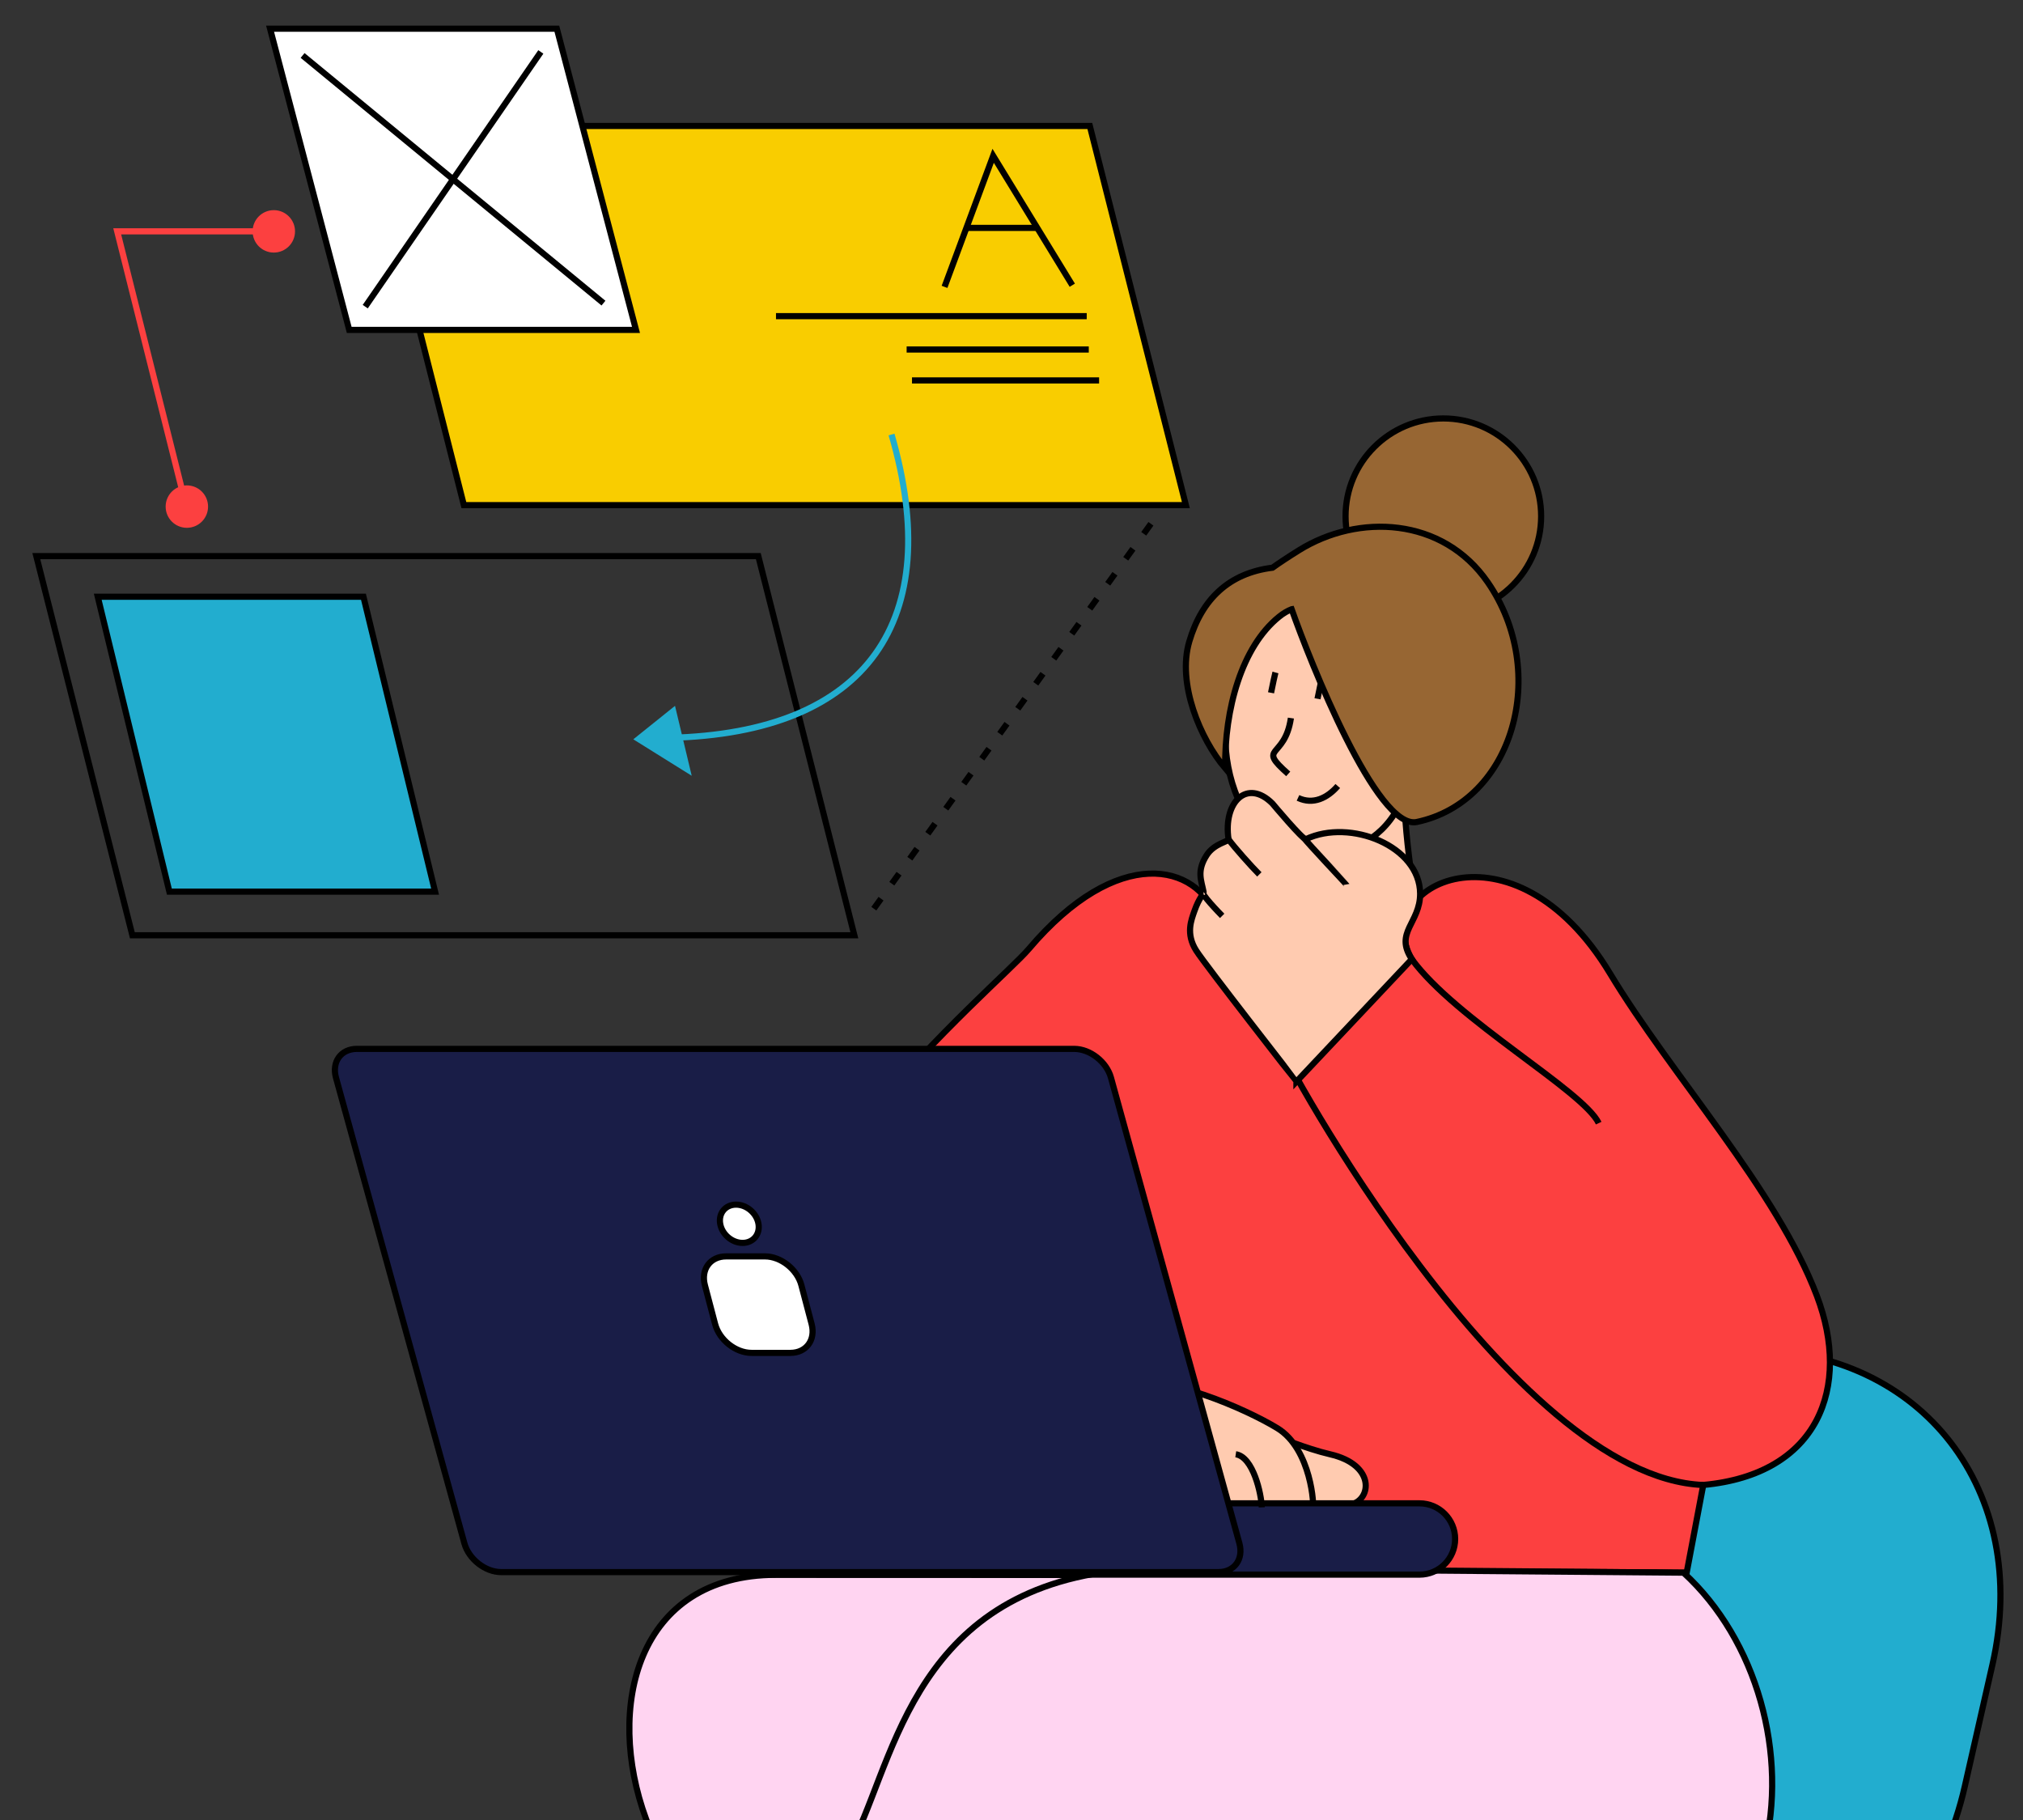 <?xml version="1.0" encoding="UTF-8"?><svg id="Layer_1" xmlns="http://www.w3.org/2000/svg" xmlns:xlink="http://www.w3.org/1999/xlink" viewBox="0 0 1249.5 1124.17"><rect x="0" y="0" width="1249.5" height="1124.17" fill="#333333" stroke="none"/><defs><style>.cls-1,.cls-2,.cls-3,.cls-4,.cls-5,.cls-6{fill:none;}.cls-2{stroke-dasharray:0 0 7.61 11.41;}.cls-2,.cls-7,.cls-8,.cls-3,.cls-9,.cls-10,.cls-11,.cls-12,.cls-13,.cls-14,.cls-15,.cls-16,.cls-5,.cls-6{stroke-miterlimit:22.93;stroke-width:3.8px;}.cls-2,.cls-7,.cls-9,.cls-10,.cls-11,.cls-13,.cls-4,.cls-14,.cls-15,.cls-16,.cls-5{stroke:#000;}.cls-7{fill:#ffcbb0;}.cls-7,.cls-8,.cls-17,.cls-9,.cls-10,.cls-11,.cls-12,.cls-13,.cls-15,.cls-16{fill-rule:evenodd;}.cls-8,.cls-3{stroke:#fc4040;}.cls-8,.cls-17{fill:#fc4040;}.cls-9{fill:#ffd4f1;}.cls-10{fill:#f9cd00;}.cls-11{fill:#976633;}.cls-12,.cls-13{fill:#22adcf;}.cls-12,.cls-6{stroke:#22adcf;}.cls-4{stroke-linejoin:round;stroke-width:3.81px;}.cls-14,.cls-16{fill:#191d47;}.cls-15{fill:#fff;}.cls-18{clip-path:url(#clippath);}</style><clipPath id="clippath"><rect class="cls-1" width="1249.5" height="1124.17"/></clipPath></defs><g class="cls-18"><path class="cls-7" d="M867.54,498.36c-29.06-3.98-58.13-7.96-87.19-11.95,0,45.72-9.14,82.9-12.77,128.81,31.21,0,82.1,1.52,113.31,1.52-2.15-41.73-11.21-76.65-13.36-118.38h.01Z"/><path class="cls-13" d="M974.85,1297.84h0c106.98,0,214.39-87.53,238.69-194.51l17.08-75.2c24.3-106.98-43.35-194.51-150.34-194.51h0c-106.98,0-214.39,87.53-238.69,194.51l-17.08,75.2c-24.3,106.98,43.35,194.51,150.34,194.51Z"/><path class="cls-9" d="M479.4,972.62c1.85,0,206.75.04,208.57.11,72.46,2.91,45.2,61.31,47.1,135.25,1.95,75.8-103.43,387.97-178.37,387.97-17.39,0-140.42-325.74-157.71-372.64-25.27-68.56-5.93-150.69,80.41-150.69h0Z"/><path class="cls-17" d="M668.96,969.78s361.34,1.1,372.8,1.53l10.26-54.18c71.27-6.54,91.48-60.49,70.21-116.7-24.66-65.17-89.87-136.3-127.76-199.15-59.89-99.34-149.02-54.43-122.46-8.88-.86,1.54-9.85-25.57-10.73-24.09-9.62,16.08-30.53,34.32-41.09,45.04-30.04,30.48-46.22,17.98-68.77-46.46-11.72-33.5-60.92-45.75-116.01,19.23-19.53,23.04-189.43,163.17-164.45,266.92,35.83,148.8,198,116.74,198,116.74h0Z"/><path class="cls-5" d="M668.96,969.78s361.34,1.1,372.8,1.53l10.26-54.18c71.27-6.54,91.48-60.49,70.21-116.7-24.66-65.17-89.87-136.3-127.76-199.15-59.89-99.34-149.02-54.43-122.46-8.88-.86,1.54-9.85-25.57-10.73-24.09-9.62,16.08-30.53,34.32-41.09,45.04-30.04,30.48-46.22,17.98-68.77-46.46-11.72-33.5-60.92-45.75-116.01,19.23-19.53,23.04-189.43,163.17-164.45,266.92,35.83,148.8,198,116.74,198,116.74h0Z"/><path class="cls-5" d="M1052.02,917.14c-118.62-4.64-260.51-264.93-261.65-272.15"/><path class="cls-5" d="M987.43,693.66c-9.49-19.95-88.54-64.2-115.42-101.25"/><path class="cls-9" d="M712.23,968.56c-142.05,3.3-157.26,108.71-183.36,164.72-10.5,22.54-165.86,373.21-173.84,391.75l110.31,90.36s289.65-363.64,300.06-363.64c.43,0,155.73,2.48,163.94,2.48,188.49,0,201.43-199.57,110.46-282.94l-327.56-2.72h-.01Z"/><path class="cls-5" d="M643.77,762.33c-2.73,3.98-37.47,54.07-32.94,55.69,37.08,13.23,58.35,14.43,98.31,32.74,1.23.56,4.48,2.3,5.22,2.55"/><path class="cls-11" d="M891.48,258.43c33.36,0,60.4,27.04,60.4,60.4s-27.04,60.4-60.4,60.4-60.4-27.04-60.4-60.4,27.04-60.4,60.4-60.4Z"/><path class="cls-7" d="M788.01,520.62c13.31,9.29,68.08,17.27,82.43-39.9,12.98-51.72-17.93-18.75-34.49-75.65-4.26-14.63-21.63-41.16-46.06-25.25-44.36,28.91-43.45,117.96-1.87,140.8h-.01Z"/><path class="cls-5" d="M797.32,443.49c-3.75,25.8-21.48,16.92-1.66,34.48"/><path class="cls-5" d="M785.06,427.88c.87-4.63,2.52-11.86,2.71-12.55"/><path class="cls-5" d="M813.76,431.58c.87-4.63,2.52-11.86,2.71-12.55"/><path class="cls-11" d="M797.78,376.27c11.45,32.38,52.68,136.55,77.27,131.4,59.75-12.53,82.28-92.48,43.83-148.09-27.88-40.32-79.96-42.52-116.52-19.78-6.55,4.07-11.95,7.66-16.39,10.81-26.9,3.35-43.65,19.42-51.38,45.49-7.72,26.06,6.74,60.27,22.15,78.4-.52-36.7,10.32-74.99,33.14-93.49,2.72-2.21,5.36-3.75,7.89-4.74h0Z"/><path class="cls-7" d="M787.47,886.84c0-.13,19.34,7.94,34.05,11.33,28.28,6.52,25.53,28.19,12.81,31.04-3.48.78-24.19,3.69-26.99,1.02-5.49-5.22-34.76-18.56-20.46-35.33.02-.03,0,0,.59-8.06Z"/><path class="cls-7" d="M651.82,911.65c-7.14-17.07,26.09-50.89,43.04-56.23,24.03-7.56,74.63,14.76,94.1,26.64,21.19,12.94,22.87,49.27,21.84,49.15-4.59-.53-99.11-.16-109.47.19-7.54.25-44.41-7.56-49.5-19.75h0Z"/><path class="cls-14" d="M465.47,928.47h411.27c12.15,0,22.02,9.86,22.02,22.02h0c0,12.15-9.87,22.02-22.02,22.02h-411.27c-12.15,0-22.02-9.86-22.02-22.02h0c0-12.15,9.86-22.02,22.02-22.02Z"/><path class="cls-5" d="M779.34,930.95c-.28-8.34-5.29-31.19-16.08-32.78"/><path class="cls-5" d="M742.87,931.04c0-4.07-3.16-20.63-8.24-21.49"/><path class="cls-16" d="M220.39,647.8h443.11c9.78,0,19.99,8,22.69,17.78l79.31,287.58c2.7,9.78-3.1,17.78-12.88,17.78h-443.11c-9.78,0-19.99-8-22.69-17.78l-79.31-287.58c-2.7-9.78,3.1-17.78,12.88-17.78h0Z"/><path class="cls-15" d="M448.47,775.96h24.03c9.78,0,19.89,8,22.47,17.78l6.33,24.03c2.57,9.78-3.32,17.78-13.1,17.78h-24.03c-9.78,0-19.89-8-22.47-17.78l-6.33-24.03c-2.58-9.78,3.32-17.78,13.1-17.78Z"/><path class="cls-15" d="M454.62,743.99c6.53,0,12.72,5.29,13.84,11.82,1.11,6.53-3.27,11.82-9.8,11.82s-12.72-5.29-13.84-11.82,3.27-11.82,9.8-11.82Z"/><polygon class="cls-5" points="22.43 343.46 468.37 343.46 527.69 577.62 81.75 577.62 22.43 343.46"/><polygon class="cls-13" points="60.37 368.54 224.48 368.54 268.72 550.67 104.61 550.67 60.37 368.54"/><polygon class="cls-10" points="227.19 77.79 673.13 77.79 732.45 311.96 286.51 311.96 227.19 77.79"/><polygon class="cls-15" points="166.81 17.72 343.93 17.72 392.82 203.74 215.69 203.74 166.81 17.72"/><line class="cls-5" x1="671.21" y1="195.26" x2="479.29" y2="195.26"/><line class="cls-5" x1="672.48" y1="215.86" x2="559.98" y2="215.86"/><line class="cls-5" x1="678.85" y1="234.95" x2="563.29" y2="234.95"/><polyline class="cls-5" points="662.3 176.15 613.42 96.23 583.39 177.17"/><line class="cls-5" x1="596.9" y1="140.75" x2="640.2" y2="140.75"/><path class="cls-6" d="M550.65,268.36c33.21,114.48-14.19,184.41-137.39,187.34"/><polygon class="cls-12" points="394.44 456.41 405.1 447.86 415.77 439.3 420.04 457.18 424.31 475.05 409.37 465.73 394.44 456.41"/><line class="cls-2" x1="539.72" y1="561.21" x2="713.9" y2="319.29"/><line class="cls-5" x1="186.9" y1="34.25" x2="372.73" y2="187.21"/><line class="cls-5" x1="225.59" y1="189.39" x2="334.04" y2="32.07"/><polyline class="cls-3" points="115.67 315.46 72.4 142.89 173.19 142.89"/><path class="cls-8" d="M115.41,301.68c6.18,0,11.2,5.01,11.2,11.2s-5.01,11.2-11.2,11.2-11.2-5.01-11.2-11.2,5.01-11.2,11.2-11.2Z"/><path class="cls-8" d="M169.12,131.69c6.18,0,11.2,5.01,11.2,11.2s-5.01,11.2-11.2,11.2-11.2-5.01-11.2-11.2,5.01-11.2,11.2-11.2Z"/><path class="cls-7" d="M800.73,668.02l71.28-75.62c-11.01-16.48,5.15-22.3,5.12-40.4-.06-29.47-43.21-46.65-70.53-33.73-1.64.77-20.72-22.05-20.72-22.05-15.68-15.6-30.52-.75-27.07,22.18.19,1.27-8.86,2.54-13.48,9.72-6.36,9.89-3.31,15.59-1.92,22.85.2,1.04-2.78,3.33-5.69,11.71-1.87,5.39-5.51,14,1.13,24.43,5.84,9.18,61.86,80.81,61.88,80.9h0Z"/><path class="cls-7" d="M805.08,517.22c2.72,3.71,26.52,28.92,26.54,29.03"/><path class="cls-7" d="M758.81,518.4c3.55,4.89,14.25,16.88,19.02,21.64"/><path class="cls-7" d="M743.41,550.97c-3.04-.18,10.35,13.56,11.46,14.68"/><path class="cls-4" d="M826.27,485.46c-6.46,7.4-15.16,11.73-24.57,7.33"/></g></svg>